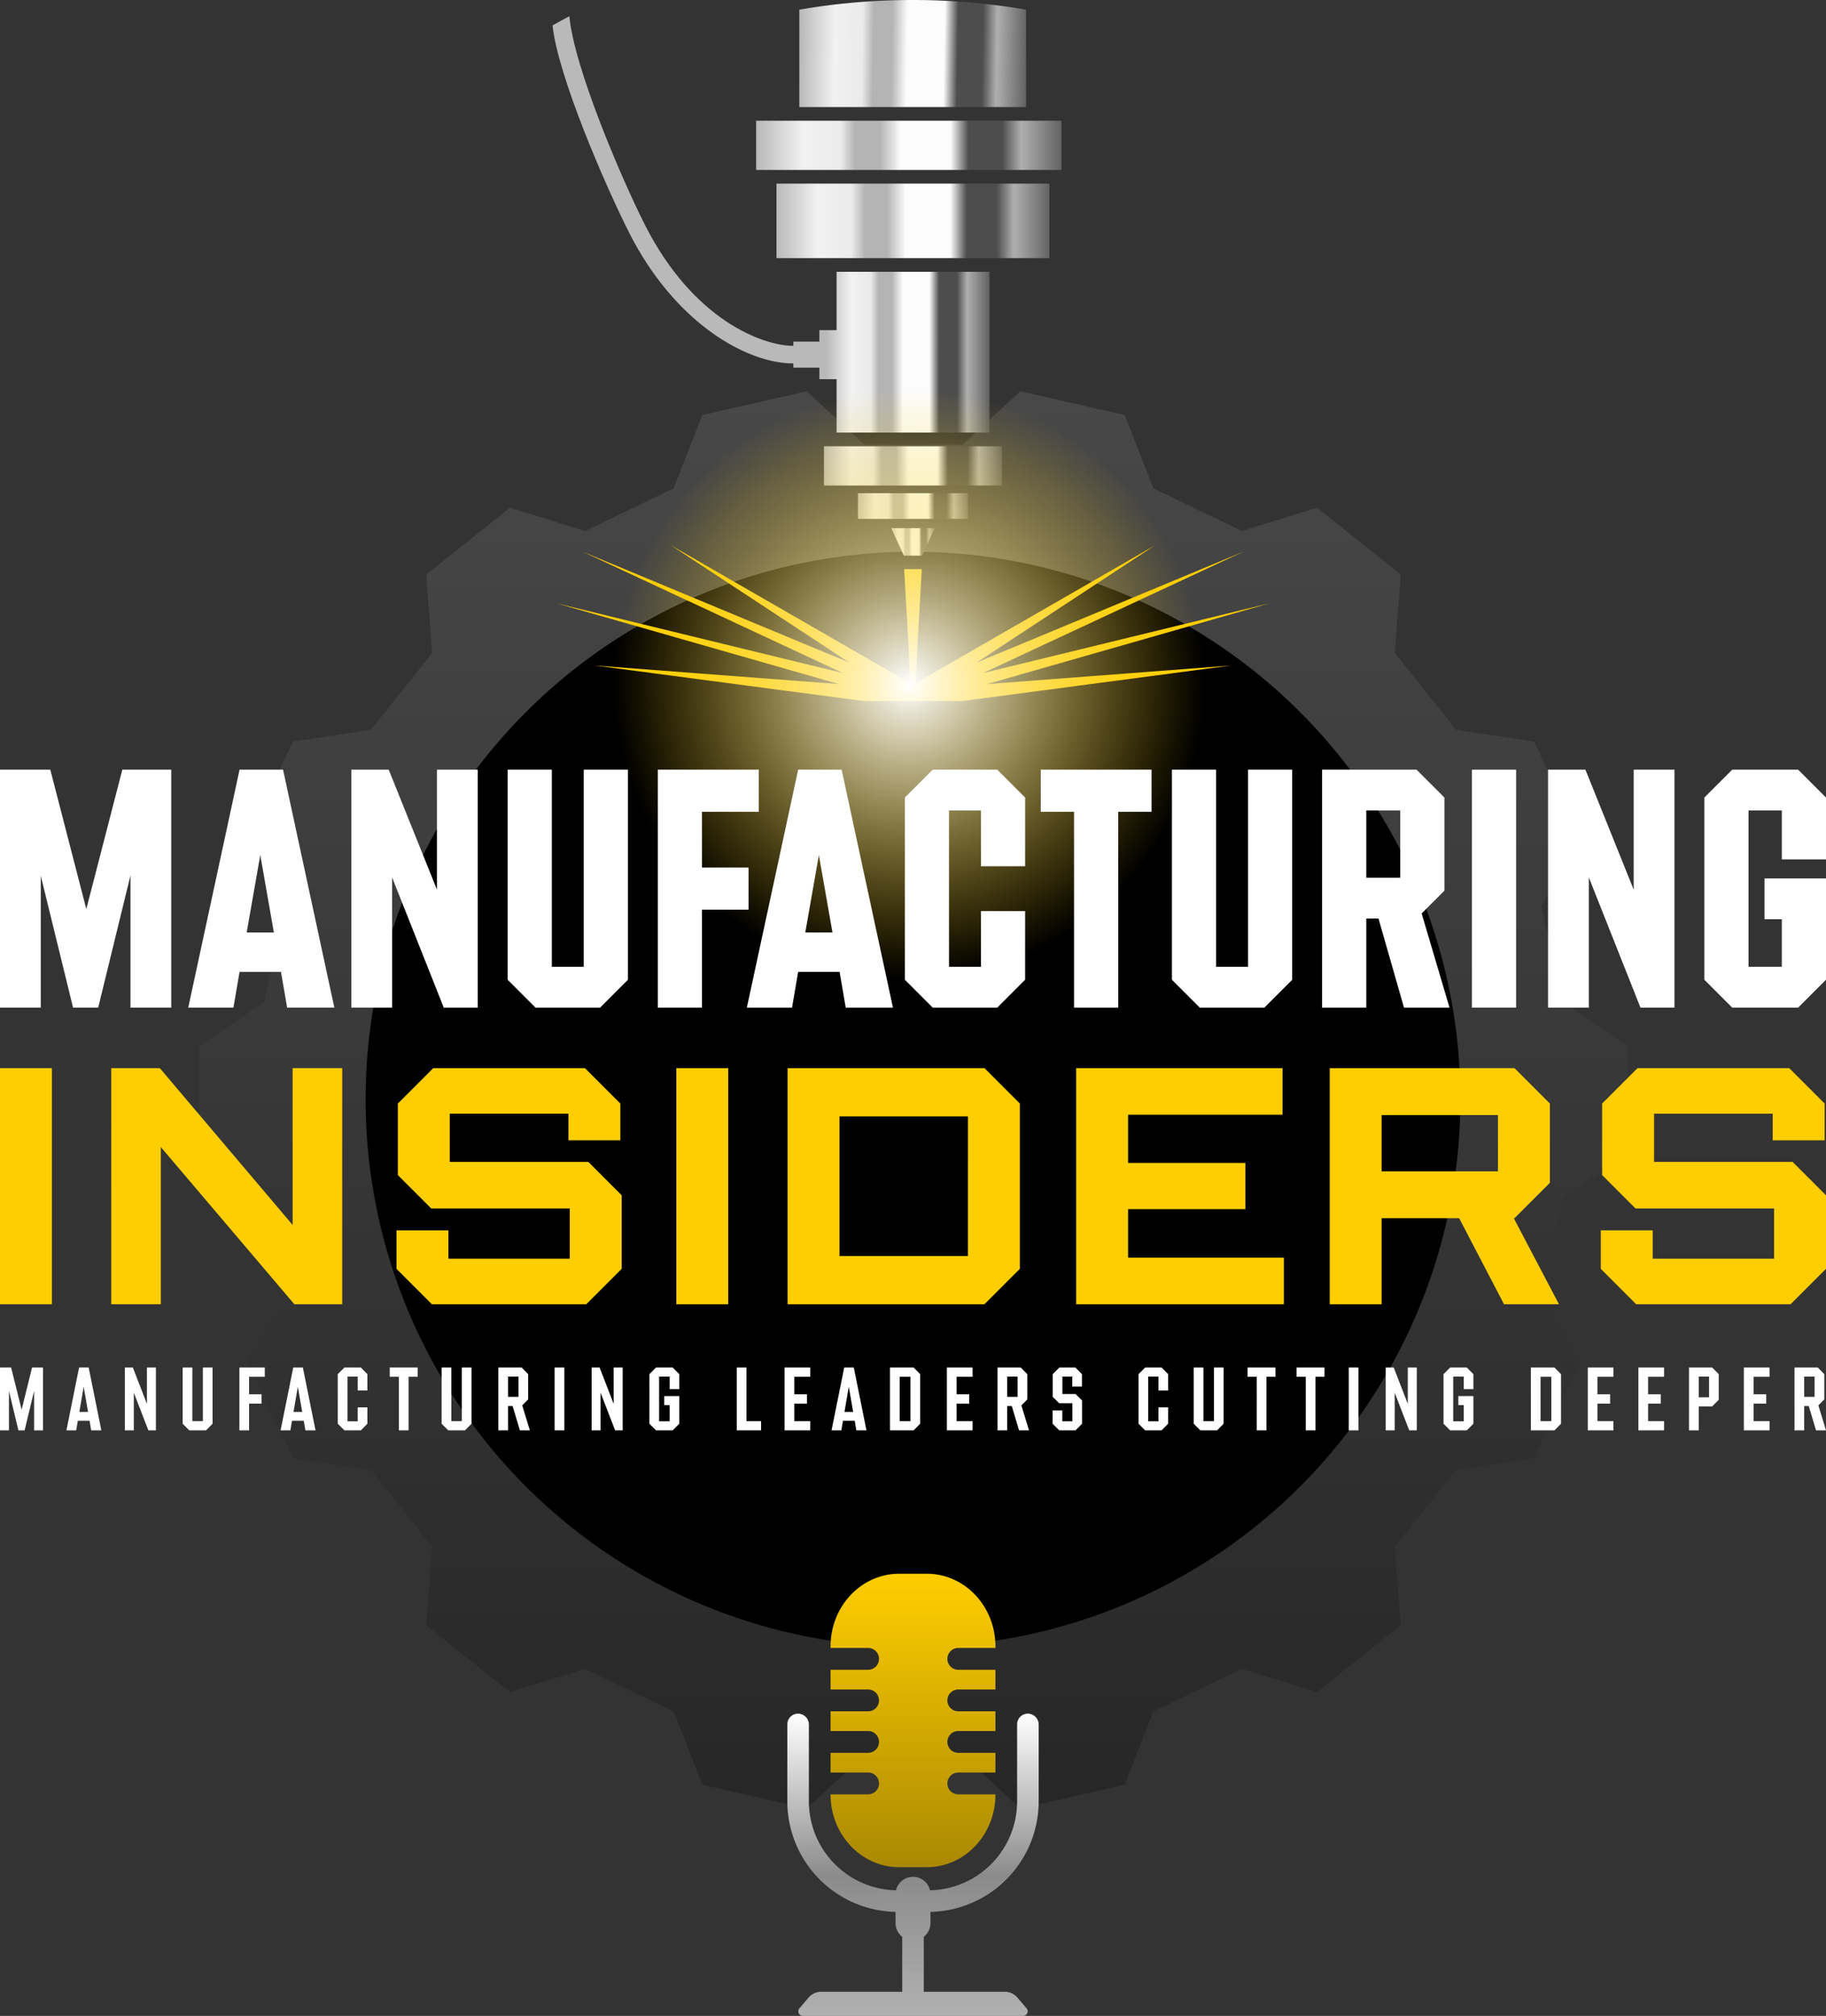 <svg xmlns="http://www.w3.org/2000/svg" xmlns:xlink="http://www.w3.org/1999/xlink" width="1013" height="1117.889" viewBox="0 0 1013 1117.889">
  <rect x="0" y="0" width="1013" height="1117.889" fill="#333333" stroke="none"/>
  <defs>
    <linearGradient id="linear-gradient" x1="0.5" x2="0.5" y2="0.639" gradientUnits="objectBoundingBox">
      <stop offset="0" stop-color="#ffce00"/>
      <stop offset="1" stop-color="#a39d84"/>
    </linearGradient>
    <linearGradient id="linear-gradient-2" x1="0.5" x2="0.5" y2="1" gradientUnits="objectBoundingBox">
      <stop offset="0" stop-color="#484848"/>
      <stop offset="1" stop-color="#272727"/>
    </linearGradient>
    <linearGradient id="linear-gradient-3" y1="0.5" x2="1" y2="0.5" gradientUnits="objectBoundingBox">
      <stop offset="0" stop-color="#b9b9b9"/>
      <stop offset="0.153" stop-color="#f1f1f1"/>
      <stop offset="0.276" stop-color="#ebebeb"/>
      <stop offset="0.324" stop-color="#b4b4b4"/>
      <stop offset="0.406" stop-color="#b4b4b4"/>
      <stop offset="0.473" stop-color="#fcfcfc"/>
      <stop offset="0.637" stop-color="#fcfcfc"/>
      <stop offset="0.696" stop-color="#4d4d4d"/>
      <stop offset="0.806" stop-color="#4d4d4d"/>
      <stop offset="0.869" stop-color="#afafaf"/>
      <stop offset="1" stop-color="#636363"/>
    </linearGradient>
    <linearGradient id="linear-gradient-6" y1="1" x2="1" y2="1" xlink:href="#linear-gradient-3"/>
    <linearGradient id="linear-gradient-8" x1="0.5" x2="0.5" y2="1" gradientUnits="objectBoundingBox">
      <stop offset="0" stop-color="#ffce01"/>
      <stop offset="1" stop-color="#ffce00"/>
    </linearGradient>
    <linearGradient id="linear-gradient-9" x1="0.626" y1="0.5" x2="1" y2="0.5" xlink:href="#linear-gradient-3"/>
    <linearGradient id="linear-gradient-10" y1="0.694" x2="1" y2="0.702" xlink:href="#linear-gradient-3"/>
    <radialGradient id="radial-gradient" cx="0.5" cy="0.5" r="0.5" gradientUnits="objectBoundingBox">
      <stop offset="0" stop-color="#fff"/>
      <stop offset="1" stop-color="#ffce01" stop-opacity="0"/>
    </radialGradient>
    <clipPath id="clip-path">
      <rect id="Rectangle_10" data-name="Rectangle 10" width="139.437" height="245.201" transform="translate(0 0)" fill="url(#linear-gradient)"/>
    </clipPath>
    <linearGradient id="linear-gradient-11" x1="0.5" x2="0.5" y2="1" gradientUnits="objectBoundingBox">
      <stop offset="0" stop-color="#ffce00"/>
      <stop offset="1" stop-color="#aa8903"/>
    </linearGradient>
    <linearGradient id="linear-gradient-12" x1="0.5" x2="0.5" y2="1" gradientUnits="objectBoundingBox">
      <stop offset="0" stop-color="#fff"/>
      <stop offset="0.538" stop-color="#8b8b8b"/>
      <stop offset="1" stop-color="#b1b1b1"/>
    </linearGradient>
  </defs>
  <g id="Group_15952" data-name="Group 15952" transform="translate(-30)">
    <path id="Path_49" data-name="Path 49" d="M455.537,0,423.529,29.7H369.081L337.073,0,279.165,13.217,263.212,53.862,214.156,77.486l-41.723-12.87-46.44,37.035,3.262,43.541L95.308,187.762,52.132,194.27,26.361,247.785,48.192,285.6,36.076,338.682,0,363.279v59.4l36.076,24.6,12.116,53.083-21.83,37.814,25.771,53.516L95.308,598.2l33.948,42.569-3.262,43.54,46.44,37.034,41.723-12.869,49.056,23.624,15.952,40.645,57.909,13.217,32.008-29.7h54.448l32.008,29.7,57.909-13.217L529.4,732.093l49.056-23.624,41.723,12.869L666.617,684.3l-3.262-43.54L697.3,598.2l43.175-6.509,25.772-53.516-21.83-37.814,12.116-53.083,36.076-24.6v-59.4l-36.076-24.6L744.419,285.6l21.83-37.813L740.478,194.27,697.3,187.762l-33.949-42.569,3.262-43.541L620.178,64.616l-41.723,12.87L529.4,53.862,513.445,13.217Z" transform="translate(140.47 216.949)" fill="url(#linear-gradient-2)"/>
    <ellipse id="Ellipse_3" data-name="Ellipse 3" cx="303.673" cy="303.673" rx="303.673" ry="303.673" transform="translate(232.828 305.943)"/>
    <g id="Group_22" data-name="Group 22" transform="translate(336.542 0)">
      <g id="Group_4" data-name="Group 4" transform="translate(0 0)">
        <rect id="Rectangle_2" data-name="Rectangle 2" width="98.763" height="21.763" transform="translate(150.567 247.474)" fill="url(#linear-gradient-3)"/>
        <rect id="Rectangle_3" data-name="Rectangle 3" width="61.088" height="14.266" transform="translate(169.403 273.491)" fill="url(#linear-gradient-3)"/>
        <path id="Path_5" data-name="Path 5" d="M327.082,267.195l7.042-15.272H309.979l7.043,15.272Z" transform="translate(-122.104 40.955)" fill="url(#linear-gradient-3)"/>
        <rect id="Rectangle_4" data-name="Rectangle 4" width="151.438" height="41.326" transform="translate(124.218 101.826)" fill="url(#linear-gradient-6)"/>
        <rect id="Rectangle_5" data-name="Rectangle 5" width="169.394" height="27.292" transform="translate(112.927 66.953)" fill="url(#linear-gradient-3)"/>
        <path id="Path_6" data-name="Path 6" d="M546.061,292.206,440.326,317.961l-53.473,13.022L414.8,317.961,531.336,263.65,400.683,317.961l-17.44,7.248,11.029-7.248,88.18-57.919L381.828,317.961l-32.2,18.537.78-18.537,2.512-44.64h-9.76l2.512,44.64.779,18.537v.029l-32.251-18.566L213.639,260.041l88.18,57.919,11.03,7.248-17.441-7.248L164.785,263.65,281.29,317.961l27.949,13.022-53.446-13.022L150.06,292.206l90.085,25.754,66.843,19.115L171.454,326.768l149.363,19.721h54.456l149.334-19.721L389.133,337.075l66.843-19.115Z" transform="translate(-148.102 42.274)" fill="url(#linear-gradient-8)"/>
        <path id="Path_7" data-name="Path 7" d="M184.422,117.319c25.2,49.731,64.848,72.382,91.026,72.382v2.338h14.429v6.38h9.558v29.625h84.8V138.88h-84.8v32.339h-9.558V177.6H275.448v2.337c-16.727,0-55.455-14.008-82.318-67.029C179.953,86.9,153.76,25.453,151.192-2.842c-3.127,1.651-6.241,3.335-9.323,5.082,2.865,27.947,29.364,89.045,42.553,115.08" transform="translate(-141.869 11.843)" fill="url(#linear-gradient-9)"/>
        <path id="Path_8" data-name="Path 8" d="M329.006,0a369.674,369.674,0,0,0-62.881,5.361V59.382H391.9V5.362A369.7,369.7,0,0,0,329.006,0" transform="translate(-129.233 0)" fill="url(#linear-gradient-10)"/>
      </g>
      <circle id="Ellipse_1" data-name="Ellipse 1" cx="164.664" cy="164.664" r="164.664" transform="translate(33.156 214.716)" fill="url(#radial-gradient)"/>
    </g>
    <g id="Group_23" data-name="Group 23" transform="translate(466.781 872.688)">
      <g id="Mask_Group_14" data-name="Mask Group 14" transform="translate(0 0)" clip-path="url(#clip-path)">
        <path id="Path_27" data-name="Path 27" d="M137.219,162.751h15.243c21.047,0,38.109-18.027,38.109-40.264v-.137H169.857a6.051,6.051,0,0,1,0-12.1h20.714V99.322H169.857a6.051,6.051,0,0,1,0-12.1h20.714V76.294H169.857a6.051,6.051,0,0,1,0-12.1h20.714V53.266H169.857a6.051,6.051,0,0,1,0-12.1h20.714v-.9C190.571,18.026,173.509,0,152.462,0H137.219C116.172,0,99.11,18.026,99.11,40.263v.9h20.714a6.051,6.051,0,1,1,0,12.1H99.11V64.193h20.714a6.051,6.051,0,1,1,0,12.1H99.11V87.22h20.714a6.051,6.051,0,1,1,0,12.1H99.11v10.926h20.714a6.051,6.051,0,1,1,0,12.1H99.11v.137c0,22.237,17.062,40.264,38.109,40.264" transform="translate(-75.122 0.001)" fill="url(#linear-gradient-11)"/>
        <path id="Path_28" data-name="Path 28" d="M79.4,436.66v-6.205A61.335,61.335,0,0,0,139.437,369.1V326.627a6.087,6.087,0,0,0-6.094-6.112,5.978,5.978,0,0,0-5.863,5.977V369.1a49.371,49.371,0,0,1-48.33,49.4,9.68,9.68,0,0,0-18.861,0,49.379,49.379,0,0,1-48.331-49.4V326.627a6.087,6.087,0,0,0-6.094-6.112A5.978,5.978,0,0,0,0,326.492V369.1a61.327,61.327,0,0,0,60.037,61.355v6.205a9.662,9.662,0,0,0,3.7,7.612v30.486H18.825a9.277,9.277,0,0,0-7.056,3.254L6.7,483.95a2.54,2.54,0,0,0,1.932,4.189H130.805a2.54,2.54,0,0,0,1.932-4.189l-5.069-5.938a9.276,9.276,0,0,0-7.056-3.254H75.7V444.272a9.662,9.662,0,0,0,3.7-7.612" transform="translate(0 -242.938)" fill="url(#linear-gradient-12)"/>
      </g>
    </g>
    <g id="Group_24" data-name="Group 24" transform="translate(30 426.811)">
      <g id="Group_9" data-name="Group 9" transform="translate(0 0)">
        <g id="Group_10" data-name="Group 10" transform="translate(0 0)">
          <path id="Path_9" data-name="Path 9" d="M0,365.937H27.9l19.981,77.287L67.86,365.937H95V497.889H72.384V424.56L54.477,497.889H40.528L22.62,424.749v73.14H0Z" transform="translate(0 -365.936)" fill="#fff"/>
          <path id="Path_10" data-name="Path 10" d="M96.606,365.937h24.128L149.2,497.89H123L119.6,478.1h-23L93.213,497.89H68.142Zm19.039,90.292-7.54-42.978-7.54,42.978Z" transform="translate(36.288 -365.936)" fill="#fff"/>
          <path id="Path_11" data-name="Path 11" d="M127.182,365.937h20.735l26.767,66.541V365.937H197.3V497.889h-18.85l-28.652-72.2v72.2h-22.62Z" transform="translate(67.728 -365.936)" fill="#fff"/>
          <path id="Path_12" data-name="Path 12" d="M183.76,482.432v-116.5h24.505V475.269h17.721V365.936h24.505v116.5l-15.459,15.457H199.217Z" transform="translate(97.857 -365.936)" fill="#fff"/>
          <path id="Path_13" data-name="Path 13" d="M238.126,365.937h55.985v23.374h-31.48v30.914h25.825V443.6H262.631v54.288H238.126Z" transform="translate(126.809 -365.936)" fill="#fff"/>
          <path id="Path_14" data-name="Path 14" d="M298.817,365.937h24.128L351.41,497.89h-26.2L321.814,478.1h-23l-3.393,19.793H270.353Zm19.039,90.292-7.54-42.978-7.54,42.978Z" transform="translate(143.97 -365.936)" fill="#fff"/>
          <path id="Path_15" data-name="Path 15" d="M327.548,482.432V381.393l15.457-15.457H378.82l15.457,15.457v38.079h-24.5V388.556H352.053v86.712h17.721V444.353h24.5v38.079L378.82,497.888H343.005Z" transform="translate(174.428 -365.936)" fill="#fff"/>
          <path id="Path_16" data-name="Path 16" d="M395.222,389.311H376.748V365.937H438.2v23.374H419.728V497.889H395.222Z" transform="translate(200.629 -365.936)" fill="#fff"/>
          <path id="Path_17" data-name="Path 17" d="M424.225,482.432v-116.5h24.5V475.269h17.721V365.936h24.505v116.5L475.5,497.888H439.682Z" transform="translate(225.911 -365.936)" fill="#fff"/>
          <path id="Path_18" data-name="Path 18" d="M478.59,365.936h52.4l15.457,15.457v51.651l-12.629,12.629,15.457,52.215H524.019L509.882,448.5H503.1v49.387H478.59Zm43.355,22.62H503.1v37.323h18.85Z" transform="translate(254.862 -365.936)" fill="#fff"/>
          <rect id="Rectangle_6" data-name="Rectangle 6" width="24.505" height="131.952" transform="translate(816.581 0)" fill="#fff"/>
          <path id="Path_19" data-name="Path 19" d="M560.386,365.937h20.735l26.767,66.541V365.937h22.621V497.889h-18.85l-28.652-72.2v72.2h-22.62Z" transform="translate(298.421 -365.936)" fill="#fff"/>
          <path id="Path_20" data-name="Path 20" d="M616.965,482.432V381.393l15.457-15.457h36.569l15.457,15.457V415.7H659.943V388.556H641.47v86.712h18.472V448.877H650.33V426.258h34.119v56.173l-15.457,15.457H632.422Z" transform="translate(328.551 -365.936)" fill="#fff"/>
        </g>
        <rect id="Rectangle_7" data-name="Rectangle 7" width="28.804" height="130.928" transform="translate(0 165.513)" fill="#ffce00"/>
        <path id="Path_21" data-name="Path 21" d="M40.274,473.937H67.207L140.9,560.911V473.937h27.5V604.865h-26.56L67.769,517.7v87.161h-27.5Z" transform="translate(21.447 -308.423)" fill="#ffce00"/>
        <path id="Path_22" data-name="Path 22" d="M143.525,585.225V563.9h28.8v15.711h67.335V551.744H162.791l-18.519-18.516V493.576l19.639-19.639h84.168l19.639,19.639v20.387h-28.8V499.186H173.077v26.747H249.95l18.517,18.517v40.774l-19.639,19.64H163.164Z" transform="translate(76.431 -308.423)" fill="#ffce00"/>
        <rect id="Rectangle_8" data-name="Rectangle 8" width="28.804" height="130.928" transform="translate(375.198 165.513)" fill="#ffce00"/>
        <path id="Path_23" data-name="Path 23" d="M285.1,473.936H394.327l19.639,19.639v91.65l-19.639,19.64H285.1Zm100.066,26.747H313.9v77.436h71.262Z" transform="translate(151.821 -308.423)" fill="#ffce00"/>
        <path id="Path_24" data-name="Path 24" d="M389.567,473.937H504.035v25.81H418.371v26.747H483.46v25.624H418.371v26.934h86.413v25.812H389.567Z" transform="translate(207.455 -308.423)" fill="#ffce00"/>
        <path id="Path_25" data-name="Path 25" d="M481.346,473.936h102.5l19.638,19.639V537.53l-19.638,19.64h-.375l25.065,47.7H578.047l-24.878-47.7H510.151v47.7H481.346Zm93.334,26H510.151v31.236H574.68Z" transform="translate(256.33 -308.423)" fill="#ffce00"/>
        <path id="Path_26" data-name="Path 26" d="M579.472,585.225V563.9h28.8v15.711H675.61V551.744H598.738l-18.519-18.516V493.576l19.639-19.639h84.168l19.639,19.639v20.387h-28.8V499.186H609.025v26.747H685.9l18.517,18.517v40.774l-19.64,19.64H599.111Z" transform="translate(308.585 -308.423)" fill="#ffce00"/>
      </g>
      <path id="Path_30" data-name="Path 30" d="M2.805-3.643h4.98V-25.453L13.013-3.643h3.436L21.727-25.5v21.86h4.93V-38.5H20.582L14.806-15.1,8.98-38.5H2.805Zm36.849,0h5.428l.9-5.328H52.5l.9,5.328h5.627L52-38.5H46.675Zm7.171-10.208,2.39-13.993,2.44,13.993ZM72.071-3.643h4.98V-24.507L85.118-3.643H89.3V-38.5h-4.98v20.167L76.5-38.5H72.071Zm35.754,0h9.262l3.635-3.685V-38.5h-5.378V-8.772h-5.826V-38.5H104.14V-7.328Zm27.786,0h5.378V-18.482h6.922v-5.179h-6.922v-9.71H149.7V-38.5H135.611Zm22.856,0H163.9l.9-5.328h6.523l.9,5.328h5.627L170.817-38.5h-5.328Zm7.171-10.208,2.39-13.993,2.44,13.993ZM193.872-3.643h9.113l3.635-3.685v-9.063h-5.378v7.718h-5.677v-24.8h5.677v7.718h5.378v-9.063L202.985-38.5h-9.113l-3.685,3.685V-7.328Zm30.226,0h5.378V-33.371h5.029V-38.5H219.019v5.129H224.1Zm27.388,0h9.262l3.635-3.685V-38.5h-5.378V-8.772h-5.826V-38.5H247.8V-7.328Zm27.786,0h5.378V-17.138h2.54l4.034,13.495h5.527l-4.233-13.843,3.286-3.336V-34.815L292.17-38.5h-12.9Zm5.378-18.574V-33.471h5.776v11.254ZM310.494-3.643h5.378V-38.5h-5.378Zm20.516,0h4.98V-24.507l8.067,20.865h4.183V-38.5h-4.98v20.167L335.442-38.5H331.01Zm35.753,0h9.212l3.685-3.685V-22.665H371.3v5.029h2.988v8.963h-5.826v-24.8h5.826V-26.5h5.378v-8.316L375.976-38.5h-9.212l-3.685,3.685V-7.328Zm44.767,0h13.495V-8.772h-8.117V-38.5h-5.378Zm26.541,0h14.242V-8.772H443.45v-9.71h7.021v-5.179H443.45v-9.71h8.864V-38.5H438.072Zm26.043,0h5.428l.9-5.328h6.523l.9,5.328h5.627L476.464-38.5h-5.328Zm7.171-10.208,2.39-13.993,2.44,13.993ZM496.532-3.643h13.1l3.635-3.685V-34.815L509.629-38.5h-13.1Zm5.378-5.129v-24.6h5.976v24.6ZM528.1-3.643h14.242V-8.772h-8.864v-9.71H540.5v-5.179h-7.021v-9.71h8.864V-38.5H528.1Zm28.085,0h5.378V-17.138h2.539l4.034,13.495h5.527l-4.233-13.843,3.286-3.336V-34.815L569.085-38.5h-12.9Zm5.378-18.574V-33.471h5.776v11.254ZM590.448-3.643h9.013L603.1-7.328v-12.9L599.51-23.81h-7.32v-9.66h5.478v5.527h5.378v-6.872L599.411-38.5H590.5l-3.685,3.685v12.6l3.585,3.536h7.32V-8.672h-5.577V-14.7h-5.378v7.37Zm47.655,0h9.113l3.635-3.685v-9.063h-5.378v7.718H639.8v-24.8h5.677v7.718h5.378v-9.063L647.215-38.5H638.1l-3.685,3.685V-7.328Zm30.625,0h9.262l3.635-3.685V-38.5h-5.378V-8.772H670.42V-38.5h-5.378V-7.328Zm31.272,0h5.378V-33.371h5.029V-38.5H694.919v5.129H700Zm27.189,0h5.378V-33.371h5.029V-38.5H722.108v5.129h5.079Zm23.852,0h5.378V-38.5H751.04Zm20.516,0h4.98V-24.507L784.6-3.643h4.183V-38.5h-4.98v20.167L775.987-38.5h-4.432Zm35.753,0h9.212l3.685-3.685V-22.665H811.84v5.029h2.988v8.963H809v-24.8h5.826V-26.5h5.378v-8.316L816.521-38.5h-9.212l-3.685,3.685V-7.328Zm44.767,0h13.1l3.635-3.685V-34.815L865.172-38.5h-13.1Zm5.378-5.129v-24.6h5.975v24.6Zm26.193,5.129h14.242V-8.772h-8.864v-9.71h7.021v-5.179h-7.021v-9.71h8.864V-38.5H883.646Zm28.085,0h14.242V-8.772h-8.864v-9.71h7.021v-5.179h-7.021v-9.71h8.864V-38.5H911.731Zm28.085,0h5.378v-13.3h7.469l3.635-3.635V-34.815L952.663-38.5H939.816Zm5.378-18.325v-11.5h5.727v11.5ZM970.242-3.643h14.241V-8.772h-8.864v-9.71h7.021v-5.179h-7.021v-9.71h8.864V-38.5H970.242Zm28.085,0h5.378V-17.138h2.539l4.034,13.495h5.527l-4.233-13.843,3.286-3.336V-34.815l-3.635-3.685h-12.9Zm5.378-18.574V-33.471h5.776v11.254Z" transform="translate(-2.805 370.026)" fill="#fff"/>
    </g>
  </g>
</svg>
